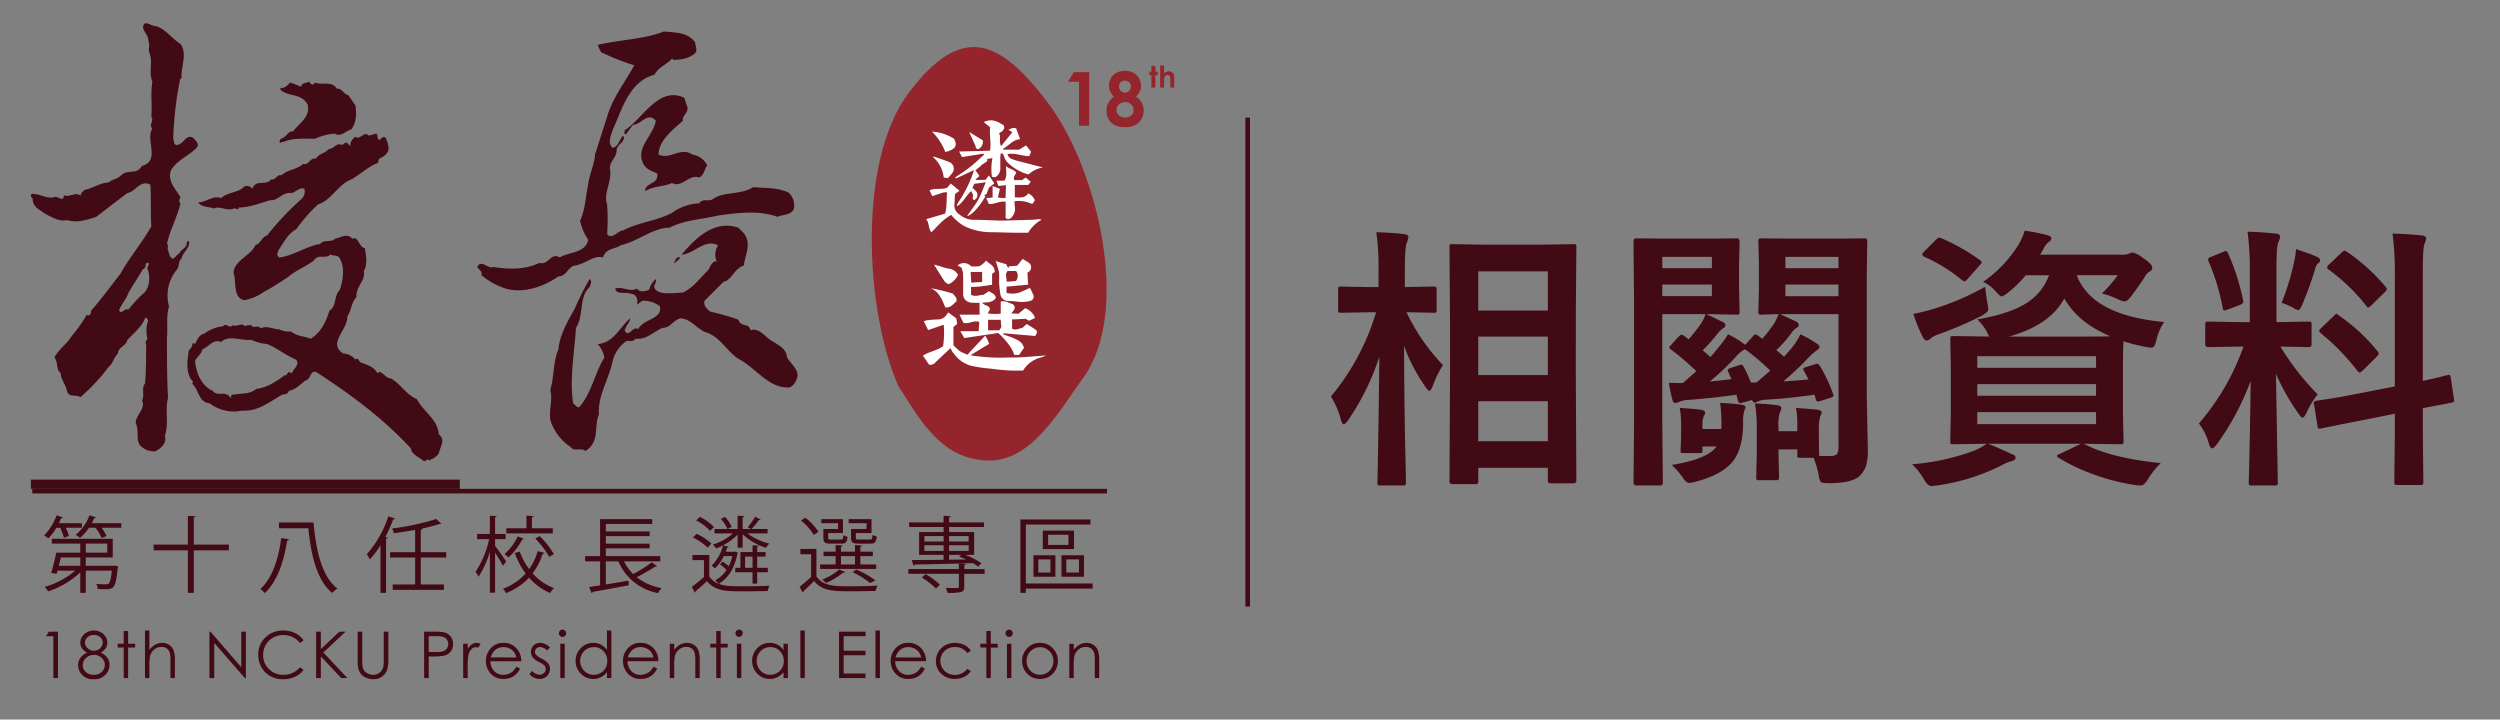 <svg xmlns="http://www.w3.org/2000/svg" xmlns:xlink="http://www.w3.org/1999/xlink" width="542" height="156" viewBox="0 0 542 156"><rect x="0" y="0" width="542" height="156" fill="#808080" stroke="none"/><defs><style>.a{clip-path:url(#b);}.b,.e{fill:#420a15;}.b{fill-rule:evenodd;}.c{fill:#94252d;}.d{fill:#fff;}.f{fill:none;stroke:#420a15;}</style><clipPath id="b"><rect width="542" height="156"/></clipPath></defs><g id="a" class="a"><g transform="translate(6.687 5.019)"><path class="b" d="M112.106,186.924l-.452.226c.226,1.355-1.354,1.581-1.58,2.484-.678.226-.9,1.129-1.581,1.129-.677-.452-.677-1.355-.9-1.807s.226-1.129-.226-1.354c.678-3.163,2.258-5.872,2.937-8.808-.452-.225-.226-.9,0-1.354-1.129-1.807-2.937-3.614-2.033-5.872,1.355-2.258,4.066-3.161,5.646-4.969.452-.677-.225-1.355-.9-2.032-1.58-.9-2.032,1.581-3.613,1.581-.677-.226-.451-.9-.677-1.355a74.723,74.723,0,0,1,1.355-12.195c.226-.226-.226-.678.451-.9-.225-2.483,1.355-5.194-.225-7.452-1.807-1.129-3.163-3.162-5.2-3.84-.9,0-1.58-.677-2.484-.677-1.354,1.129.9,2.485.678,3.84.451.677,0,1.807.226,2.484.9,2.258-.226,4.292.677,6.324-.452,2.935,0,4.967-.226,7.678.678.9-.677,1.807.226,2.484-1.581,2.484,1.806,7-2.258,8.131-1.129,2.032-3.162.677-4.517,2.032-.9.9-2.032.9-2.711,1.58-1.806,0-3.612,1.355-5.194,1.581-.452.452-.9.677-.9,1.355-.9-1.129-2.484.451-3.614-.226,0,1.806-1.581,0-2.032.452-1.807.451-3.387-.9-4.969-.678a.558.558,0,0,0,.226.9c0,2.033,1.581,2.485,2.71,3.388,1.354.678,3.162,1.807,4.742,1.355,2.033.678,4.292,0,6.324-.677l6.775-5.195c1.806-.225,2.71-2.935,4.968-1.806.226,2.711,0,6.1.226,9.033-2.032,3.614-4.743,6.775-6.775,10.389-1.806,2.258-4.065,5.42-6.1,7.678-.452.452,0,1.581-1.129,1.129a30.967,30.967,0,0,1-3.388,4.743c-.9,1.58-2.711,2.71-3.614,4.517.9,1.129.226,2.484,1.355,3.388,0,1.355,1.129,2.485,1.354,3.84.452,1.579,1.807.677,2.936,1.354a41.93,41.93,0,0,0,6.1-6.549c.9-.677,1.129-2.032,2.033-2.936,0-1.355,1.806-1.581,2.032-2.937,1.355-1.355,3.388-3.161,3.839-4.743.226-.225.452.226.678.452a7.269,7.269,0,0,0-.226,3.84c.226.451-.677.9-.226,1.354,0,2.937,0,5.421-.226,8.583-.9.9,0,2.71-.677,3.614.9,1.8-1.355,3.16-1.355,4.967.9,1.808-.226,4.067,1.355,5.2a4.173,4.173,0,0,0,2.936.9c1.129-.677,2.484-1.581,2.033-3.388.9-2.485,0-5.646.677-8.131-.226-4.516-.226-8.806-.226-13.1.226-2.258-.226-4.517.452-6.775a8.8,8.8,0,0,1,1.806-8.13c.452-.678.226-1.807.9-2.258.226-1.355,2.033-2.484,1.581-3.84Zm-9.71,11.292a25.683,25.683,0,0,0-3.388,3.614c-.9-.452-1.355,1.129-2.033.226.452-1.355,1.582-2.484,2.033-3.84.9-1.58,2.259-3.614,3.162-5.193.9,0,.226-2.032,1.355-1.129-.226.226-.226.677-.452.9C103.749,194.377,103.749,196.86,102.4,198.215Z" transform="translate(-77.856 -139.724)"/><path class="b" d="M250.518,193.113c2.032-.9,4.743-.677,6.775-.677a13.348,13.348,0,0,1,4.291-1.129c1.355.9,2.484-.678,3.614-.9,1.129-1.581,1.129-3.163.9-5.195l-1.581-2.258c-1.129-.226-1.354-1.58-2.483-1.355-.9-1.806-3.163-.677-4.743-1.354-.452.9-.9.225-1.355-.226-.452.451-1.581.226-1.581,1.129-.677-.226-1.58-.678-2.483-.9-.452.677-1.355,1.354-2.034,1.129v.451c1.808,1.581,4.517.678,5.872,3.161.678,2.71-1.807,4.066-3.162,5.872-1.129-.226-1.355,1.355-2.711,1.581,0,.226-.451.677,0,.9A.832.832,0,0,1,250.518,193.113Z" transform="translate(-195.717 -167.368)"/><path class="b" d="M240.481,281.252c-.225-3.388-3.388-4.967-4.742-7.677-2.258-.9-3.615-3.388-5.647-4.517-1.355,0-2.032-2.032-2.935-1.129-.678-1.355-2.258-1.807-3.388-2.258-.678,0-.678-1.355-1.355-.678a3.937,3.937,0,0,0-2.71-1.354c-3.388-2.258,1.129-5.195.9-7.9.9-1.355.9-3.163,2.032-4.292-.226-2.258,2.033-3.613,1.581-5.646.9-1.58.452-3.387.226-4.968-1.355-.226-1.355-2.71-2.709-2.032-1.129-1.355-2.485-.226-3.84,0-.677.9-2.258,0-3.161,1.129-2.937.451-5.646,2.484-8.808,2.936-.9-.677-.226-1.129-.226-1.581,1.129-1.58,2.032-3.612,3.838-4.517a35.571,35.571,0,0,1,4.743-5.42c2.937-.9,4.291-4.291,7.227-5.42,2.033-1.129,3.839-2.935,5.872-3.614-.226-1.129,1.129-1.129,1.58-1.806,1.129-.9.452-2.485,0-3.613-.677-.452-.9.226-1.355.452-.677-.226-.225-1.129-.677-1.355a14.7,14.7,0,0,0-1.581.451c-1.129-1.129-2.032,1.129-2.936.226a2.374,2.374,0,0,0-1.129,2.032l-.677-.677c-.452-.226-.678.226-1.129.452-1.129-.678-1.807.9-2.937.9-.677.9-2.032.9-2.71,2.032-1.355-.226-1.581,1.582-2.71,1.129-1.581,1.355-3.162,1.129-4.743,2.484-1.129-.226-1.129,1.129-2.258.9-1.355,1.581-3.162-.226-4.065,2.032a1.418,1.418,0,0,0-1.807-.451c-1.129,1.354-3.612,1.13-4.968,2.483-1.807-.677-3.161.9-4.969.9.678,1.129,2.258.9,3.388,1.354,1.355-.677,2.937.678,4.291,0,.678-.225.9.678,1.129-.225,2.258,0,4.517-.9,6.775-1.581,1.581.226,2.484-1.581,4.292-1.581,1.129.226,1.807-1.354,3.162-.9a2.288,2.288,0,0,1-.678,2.258,62.728,62.728,0,0,0-7.452,7.9c-1.129.226-1.355,1.807-2.484,2.032-.9,2.258-4.743,3.388-4.743,6.1.678,2.032-.225,5.194,2.258,5.872a10.287,10.287,0,0,0,4.292-1.807c1.806-.9,3.387-2.032,5.194-3.161,1.806-1.58,3.84-2.258,5.646-3.614.9-1.58,2.71-.225,3.613-1.354.677.451,1.58,0,2.032.9,1.129,2.032.677,4.743,0,6.775-1.355,1.355-.677,3.614-2.258,4.516-.677,2.258-1.806,4.743-4.065,6.1-1.807-.677-2.71-.451-4.292-1.58a4.465,4.465,0,0,1-2.484-.452c-1.355,0-2.71-.9-4.066-.226-.677-.9-1.58.226-2.032-.677-.452,0-1.129,0-1.355.226-.9-.9-1.58.226-2.709-.226-.678.9-1.355-.677-2.033.226a8.117,8.117,0,0,0-4.064,1.58c-1.129.226-1.581,1.355-2.032,2.258l-.452-.225c-.226.451-.226,1.129-.9,1.58-.226,2.033-.677,3.84.226,5.872,0,.452,1.129.9.451,1.355,1.581,1.356,1.355,4.064,3.84,4.289a8.643,8.643,0,0,0,7,1.584c3.387.225,5.872-1.809,8.581-3.388.452-.227,1.355,0,1.581-.9,1.355-.225,2.484-1.354,3.614-2.259,1.354-.225.9-2.709,2.709-1.58,7.227,4.744,14,9.71,20.1,16.261.227,1.354,1.581,1.806,2.711,2.708.452.454.9-.675,1.354,0l.227-.225a3.508,3.508,0,0,0,1.806-1.354c.225-1.354,1.581-2.938,0-4.067Zm-31.843-13.323c-.226,0-.451-.226-.677-.226-.452.226-.452.9-.9.677-1.808,1.355-3.84,2.709-6.1,2.937-1.581,1.356-3.84.9-5.42,1.356l-.226.675c-.9-1.8-2.936-.225-3.84-1.579-2.483-1.129-3.612-3.84-3.838-6.55.451-.9,1.355-1.355,1.58-2.484,1.355-.451,2.258-2.258,4.066-1.581,1.806-1.581,4.065-.226,6.549-.452a9.456,9.456,0,0,0,3.388.9c2.258.9,4.065,2.485,6.323,3.388C210.445,266.122,208.864,267.026,208.638,267.929Z" transform="translate(-152.03 -192.048)"/></g><g transform="translate(103.459 6.818)"><path class="b" d="M362.529,184.758c2.348-.3,4.109-2.349,6.162-1.762.588-2.054,2.64-1.761,3.815-2.64,3.814-.881,7.041-3.815,10.561-3.815,3.521-1.759,7.043-1.759,10.561-2.641,4.4-.586,8.8-1.173,12.911.294,1.175-.587,2.934-.294,3.521-1.761a3.775,3.775,0,0,0-1.172-3.52c-2.642-1.175-4.992-.881-7.63-1.175-2.639,1.761-6.455.881-8.8,2.642-1.172.586-2.054-.294-2.934.88a10.906,10.906,0,0,0-5.868,2.054c-3.228,1.759-7.335,2.053-10.563,3.813-1.173,0-2.347,2.055-3.52.88a47.515,47.515,0,0,0,0-6.454c-.881-2.641,1.173-4.988.586-7.923,0-1.467,1.467-2.346,1.467-3.814s2.054-1.76,1.467-3.228c-.879.588-.879,2.347-2.347,2.64-1.173-1.173-.294-2.64,0-3.814,2.053-4.4,3.52-10.563,9.1-12.03.88-1.761,2.934-2.347,3.814-3.521l.294.294c1.467,0,3.52-.294,4.695-1.467.584-.586,0-1.761,0-2.347-1.759-2.348-4.695-2.054-6.749-2.348-4.4,1.761-9.681,1.761-14.377,2.934.294.587.588,1.761,1.174,1.761a46.051,46.051,0,0,0,6.749,2.64c-2.054,3.815-4.695,7.043-5.868,11.15-.881,2.64-1.761,5.575-2.642,8.215,0,1.761-1.173,4.107-1.467,6.456-.586,2.64-.586,5.281-1.759,7.921a12.412,12.412,0,0,0,1.759,4.109c-.586,2.934-4.4,2.64-6.16,3.814-2.054-1.173-2.348,1.762-4.4,1.172-2.934,1.467-6.749,1.467-9.977.882-1.173.584-2.64-1.759-3.52,0,.294.584,1.174.88.88,1.759a15.331,15.331,0,0,0,5.282,2.934c4.107,1.175,8.508-.585,11.442-2.642C360.77,187.1,361.062,185.051,362.529,184.758Z" transform="translate(-341.405 -133.998)"/><path class="b" d="M459.738,194.9c0-2.934,2.934-5.281,5.281-7.335-.292-1.174,1.467-1.761.882-3.228l-.589-1.759c-5.574-2.642-9.1,4.693-12.909,7.041,0,.294-.294.88.294.88l1.467-2.053c1.761,0,3.228-2.934,4.987-.881-.586,3.227-4.107,5.574-2.934,8.8.588,1.76,2.054,2.054,3.228,2.64.294,2.348-2.053,1.761-2.64,3.522v.293c2.054-1.173,3.814-.881,5.868-1.76,2.054,1.173,3.814-2.055,5.868-1.173,1.172-.587,1.172-2.055,1.762-2.64a4.352,4.352,0,0,0-3.229-2.348C464.432,193.142,462.378,196.076,459.738,194.9Z" transform="translate(-420.423 -168.203)"/><path class="b" d="M447.677,309.022c-.3-2.639-2.934-2.934-4.7-4.693-.877-.88-2.344-1.759-3.226-1.175-.292-1.759-2.051-.584-2.642-2.344a48.111,48.111,0,0,0-6.16-1.762c-.584-.587-1.467-1.172-1.175-2.347l4.109-4.109c1.759-.292,2.349-2.934,4.4-3.518.292-2.349,1.759-4.7,0-7.043l-1.175-1.175c-5.278-1.759-9.386,2.348-12.32,5.868,2.934-.292,4.985-3.52,7.919-2.053a3.787,3.787,0,0,0-.292,3.52c-.88-.292-1.467,1.175-1.759,1.759-2.054,2.057-3.226,3.816-5.576,4.991-1.467,0-4.693.585-5.868-.59-.88-.877.294-1.467,0-2.344a4.637,4.637,0,0,0-1.467,2.344c-.88.3-2.053.59-2.64-.292-1.467.882-3.228-.585-4.695,0,.294,1.467,2.348.587,3.521,1.175,1.173,0,1.467,1.467,1.173,2.347l1.173-.88a5.886,5.886,0,0,1,3.815,1.175c.586,2.934-3.521,2.639-4.694,4.986-1.173-.88-2.054,2.054-2.934.292.294-1.172,1.173-1.759,1.173-2.639-2.347,2.054-3.52,5.281-7.042,5.573a5.608,5.608,0,0,1,1.467,2.934c-2.055,3.229-2.64,7.335-5.281,10.564-.587.587-.881-.3-1.467-.587-.881-4.985.292-11.444.586-16.429,1.761-2.642.588-6.75,2.934-8.8.294-.587.587-1.467,0-1.759a66.5,66.5,0,0,0-3.228,6.453c-1.467,2.642-3.226,5.576-3.52,8.8-1.173,2.642-.881,5.868-1.76,8.8.587,2.054-.294,4.109,0,6.455a10.856,10.856,0,0,0,4.4,5.868c.879,1.172,2.054,0,3.227.88,3.228-2.051,1.761-5.281,2.934-7.919-.294-4.109,2.053-7.335,2.934-11.444a7.4,7.4,0,0,1,2.934-4.4c.586-.292,1.467.292,2.053-.587,2.348.3,3.815-1.467,5.868-2.347,1.761,0,2.054-1.467,3.815-2.054,2.053,0,3.52,2.054,5.279,2.934,3.524.88,4.991,4.7,7.925,6.163,3.518,2.052,6.16,6.16,10.561,5.868a2.865,2.865,0,0,0,1.467-1.762C450.611,311.956,448.556,310.489,447.677,309.022Z" transform="translate(-380.489 -238.314)"/><path class="b" d="M489.6,305.4c.292-.292,1.173-.877,1.173-1.172-1.173-.294-.881.88-1.467,1.172Z" transform="translate(-446.763 -255.227)"/></g><g transform="translate(-83.633)"><path class="c" d="M1869.872,20.843c11.646-15.306,19.879-11.238,30.261,2.6s18.086,44.871,7.38,59.47c-5.118,6.978-11.221,18.271-20.836,17.8s-13.891-7.814-19.1-16.061C1860.631,69.461,1858.226,36.15,1869.872,20.843Z" transform="translate(-1589.119 -0.872)"/><path class="d" d="M13.748,12.432a1.563,1.563,0,0,0,.14.224l-1.008.9c-.336.308-.644.616-1.008.924-.308.28-.644.56-.98.812-.364.28-.728.56-1.092.812-.364.28-.756.532-1.148.784l-1.008.672a1.135,1.135,0,0,1,.14.252c1.288-.588,2.548-1.176,3.864-1.82a2.824,2.824,0,0,1-.112.56,28.3,28.3,0,0,1-3.276,6.5,2.07,2.07,0,0,0-.28.616l.168.084c1.26-.784,1.82-2.24,2.968-3.22l.392.84c.028.364-.336.84.224,1.12a1.127,1.127,0,0,0,.7-1.036c.084-.812-.588-1.12-1.064-1.624l.392-.868,2.52-.336c-.588,1.316-1.036,2.66-1.708,3.864S11,24.78,10.22,25.928c.84,0,2.688-1.988,3.976-4.284l-.308-.224.532-.224c.2-.532.364-1.008.532-1.4.42-.336.756-.616,1.176-.924-.42-.588-.784-1.12-1.176-1.736l-.756.98H12.124c-.028-.028-.028-.084-.056-.14l.812-.7c-.28-.42-.56-.84-.868-1.26.448-.336.812-.644,1.2-.924l-.084-.056c.5-.336,1.008-.672,1.428-.98a4.86,4.86,0,0,0,.028-.5l1.12-.168a12.341,12.341,0,0,0-.112,4.06l.756.084a2.229,2.229,0,0,0,1.064-1.764V13.188l.084-.84c.588,0,.588.336.7.644a3.751,3.751,0,0,0,.672,1.232A10.4,10.4,0,0,0,23.52,16.94a6.373,6.373,0,0,1,3.136-1.54c-1.6-.392-3.136-.784-4.676-1.2a15.261,15.261,0,0,1-1.932-.56,1.569,1.569,0,0,1-1.092-1.12c1.624-.308,3.108.42,4.732.448l.392-.952L22.988,10.64l-1.512.924H18.088L18,11.34c1.26-.56,2.016-1.932,3.7-2.044l-.84-2.324c-.588-.28-1.036,0-1.68.28l.84.532-2.436,3c-.532-.98.028-1.96-.448-2.772.98-.588,1.232-.952,1.064-1.68-1.316-.868-2.66-1.6-4.368-.756.476.42.9.756,1.372,1.148-.2,1.652.28,3.332-.028,5.068l-6.692.168.616,1.2ZM6.8,25.7a3.262,3.262,0,0,0,.448.56A10.664,10.664,0,0,0,9.6,28.14a13.631,13.631,0,0,0,5.488,1.316c1.736,0,3.472.084,5.236.112h3.136a7.493,7.493,0,0,1,2.884-2.8,1.173,1.173,0,0,0-.56-.14c-.532.056-1.064.112-1.6.14l-4.984.14c-.672,0-1.316.056-1.988.028-1.848-.056-3.7-.168-5.544-.168a4.6,4.6,0,0,1-3.024-1.092,2.359,2.359,0,0,1-1.2-2.156c.084-.756.084-1.54.14-2.324l.98-.728L6.664,18.9l-.784.924C4.7,20.3,3.3,19.8,2.072,20.384l.588,1.26c.812-.28,1.652-.56,2.464-.812a3.4,3.4,0,0,1,.756,0c-.2,1.624.028,3.164-.448,4.592-1.372.42-2.66.784-4.088,1.2.7.868.42,1.988,1.12,2.856C3.864,28.112,5.012,26.628,6.8,25.7Zm16.66-6.5.56-.672-1.092-.924c-.28.168-.532.364-.84.56H20.468c-.392-.644.2-1.064.392-1.652-.532-.7-1.484-.728-2.212-1.4,0,1.2.28,2.212-.336,3.164H16.576L17,19.432l1.652-.168-.112,2.8c-.616-.028-1.092-.056-1.652-.112l.42-1.9-1.568-.616v2.52c-.5.028-.868.056-1.372.112l.56,1.26c1.288.112,2.38-.7,3.64-.476V26.4a.931.931,0,0,0,1.344-.224,2.711,2.711,0,0,0,.616-2.464,3.827,3.827,0,0,1,0-.98,6.872,6.872,0,0,1,3.808.616c.224-.28.392-.56.56-.784a2.512,2.512,0,0,0-1.456-1.512c-.672,1.064-1.764.868-2.884.84V19.208ZM2.6,7.644a12.457,12.457,0,0,1,2.884,4.424C7.7,11.508,8.2,10.724,7.364,9.184A10.194,10.194,0,0,0,2.6,7.644ZM6.02,17.752a10.6,10.6,0,0,0,1.064-1.26,1.544,1.544,0,0,0-.532-2.156C5.4,13.86,4.2,13.468,3,13.048a.742.742,0,0,0-.168.14,6.661,6.661,0,0,1,2.3,4.4C5.46,17.64,5.684,17.668,6.02,17.752Zm6.132-6.72a.586.586,0,0,1-.168.112l.588.336a1.787,1.787,0,0,0,1.036-1.96c-.952-.56-1.9-1.148-2.94-1.792ZM9.6,52.4l7.364-1.092c1.848,1.708,3.164,3.5,3.444,4.732.308,0,.616.028,1.064.028.364-.532.756-1.064,1.064-1.54-.336-1.316-1.316-1.68-2.24-2.1-.728-.308-1.512-.56-2.268-.84l.084-.224,6.86.588c.5-.756.532-1.036.028-1.4-.588-.42-1.2-.784-1.876-1.2l-.952.868c-.672.056-1.4.616-2.212.14V48.368c1.008-.028,1.988-.084,2.968-.14a7.7,7.7,0,0,0,.7.42c.42-.168.84-.392,1.316-.616a3.547,3.547,0,0,0-2.156-2.1l-1.428,1.2L19.8,47.052c.476-.644,1.2-1.2.336-1.988-.84-.224-1.624-.868-2.632-.56v2.6a9.614,9.614,0,0,1-2.828-.056l.476-.84c-.112-1.036-1.2-.728-1.652-1.456,1.064-.14,2.184.028,2.94-1.036-.084-.868-.9-1.064-1.512-1.484l-1.176.812c-.868-.028-1.764.5-2.688-.028V41.34c.812-.056,1.568-.056,2.324-.168.756-.084,1.512-.224,2.24-.336V38.484l.56-.392c.056-1.484-1.232-1.708-1.848-2.492a5.365,5.365,0,0,1-1.4,1.2,5.944,5.944,0,0,1-1.876.028,2.1,2.1,0,0,0-2.912-.168l.84.476a6.721,6.721,0,0,1,.336,1.232c.056,1.456.028,2.884.028,4.34a1.848,1.848,0,0,0,1.82,2.016,12.1,12.1,0,0,0,1.736.028v2.576H8.568l.812,1.736c1.092.448,2.212-.588,3.472-.168l-.14,2.016H8.736ZM6.636,54.584a4.638,4.638,0,0,0,.308.672c.14.252.364.448.532.7a6.957,6.957,0,0,0,3.22,2.352,27.032,27.032,0,0,0,4.676.728c1.316.2,2.66.308,4,.392,1.008.056,2.016.028,2.968.028a6.3,6.3,0,0,1,3.92-2.856,9.42,9.42,0,0,0,1.092-.42c-2.828.168-5.544.5-8.26.448a39.849,39.849,0,0,1-8.148-.5c1.4-.868,2.744-1.68,4.06-2.464l-.364-.9c-.14-.28-.308-.532-.5-.9l-.56.616-2.52,2.688-.756.84a13.786,13.786,0,0,1-1.624-.728,14.65,14.65,0,0,1-1.428-1.316V49.992l.812-.644-.2-1.2c-.532-.42-1.12-.868-1.708-1.288l-.28.308a2.268,2.268,0,0,1-2.044,1.2,23.9,23.9,0,0,0-2.408.2,1.694,1.694,0,0,0-.588.224l.924,1.876,3.388-1.148a21.136,21.136,0,0,1-.14,4.648c-1.4,1.008-3.08,1.176-4.368,2.044l1.316,1.96a1.436,1.436,0,0,0,1.428-.532l.868-.84Zm9.772-18.872a24.973,24.973,0,0,1,.728,2.436,14.826,14.826,0,0,1,0,1.932,22.669,22.669,0,0,0,.28,2.772,1.717,1.717,0,0,0,1.652,1.512,15.816,15.816,0,0,1,1.988.14,7.1,7.1,0,0,0,2.772-.14.959.959,0,0,0,.784-1.2,18.179,18.179,0,0,0-.784-1.652,25.357,25.357,0,0,1-2.408,1.064,5.034,5.034,0,0,1-2.66.028V41.256l4.676-.42-.14-2.6c.084-.084.308-.2.476-.364a1.217,1.217,0,0,0-.028-1.68c-.42-.336-.924-.588-1.484-.952l-1.2,1.484-1.736.112-.2.392c-.2-.336-.308-.588-.448-.84Zm-13.384.756c.84,1.344,1.6,2.576,2.38,3.752a2.788,2.788,0,0,0,.812.5A3.879,3.879,0,0,0,8.232,38.68a2.428,2.428,0,0,0-1.848-1.288A14.445,14.445,0,0,1,4.228,36.8C3.836,36.692,3.472,36.608,3.024,36.468Zm2.464,9.3c1.232.112,1.736-.812,2.408-1.316.2-.84-.448-1.2-.756-1.68A40.7,40.7,0,0,0,2.3,41.592C4.2,42.376,4.788,44.112,5.488,45.764Zm9.268,4.956V48.452H17.5l.14,1.54-.42.728ZM13.468,38.064v2.184c-.812.028-1.512.084-2.352.14-.056-.812-.112-1.6-.14-2.324Zm7.336,1.96c-.7.084-1.316.112-1.988.168-.084-.56-.14-1.064-.2-1.652l.336-.672h1.9A1.767,1.767,0,0,1,20.8,40.024Z" transform="translate(283.09 20.887)"/><g transform="translate(315.168 14.214)"><path class="c" d="M5.553-36.524H8.865V-24.9h-2.2v-9.548H4.272ZM19.032-31.2a3.52,3.52,0,0,1,1.221,1.3,3.554,3.554,0,0,1,.431,1.72,3.6,3.6,0,0,1-.5,1.859,3.258,3.258,0,0,1-1.348,1.285,4.74,4.74,0,0,1-2.158.431,5.045,5.045,0,0,1-2.237-.415,3.173,3.173,0,0,1-1.328-1.258,3.667,3.667,0,0,1-.5-1.9,3.525,3.525,0,0,1,.4-1.673,4.048,4.048,0,0,1,1.2-1.349,3.813,3.813,0,0,1-.786-1.125,3.069,3.069,0,0,1-.265-1.26,3.2,3.2,0,0,1,.439-1.654A3.021,3.021,0,0,1,14.828-36.4a3.873,3.873,0,0,1,1.826-.415,3.716,3.716,0,0,1,1.794.419,3.081,3.081,0,0,1,1.221,1.189,3.243,3.243,0,0,1,.447,1.655,2.855,2.855,0,0,1-.233,1.157A4.515,4.515,0,0,1,19.032-31.2Zm-2.45-3.481a1.2,1.2,0,0,0-.9.359,1.256,1.256,0,0,0-.352.918,1.285,1.285,0,0,0,.371.938,1.234,1.234,0,0,0,.917.378,1.228,1.228,0,0,0,.921-.37,1.322,1.322,0,0,0,.36-.961,1.208,1.208,0,0,0-.364-.91A1.32,1.32,0,0,0,16.582-34.682Zm.087,4.663a1.946,1.946,0,0,0-1.344.486,1.5,1.5,0,0,0-.545,1.158,1.575,1.575,0,0,0,.514,1.19,1.886,1.886,0,0,0,1.352.486,1.932,1.932,0,0,0,1.348-.454,1.511,1.511,0,0,0,.5-1.174,1.581,1.581,0,0,0-.522-1.205A1.839,1.839,0,0,0,16.669-30.019Z" transform="translate(-4.272 37.951)"/><path class="c" d="M.745-14.666h.863V-13.4h.512v.743H1.608v2.7H.745v-2.7H.3V-13.4H.745Zm1.9-.06h.857v1.676a1.966,1.966,0,0,1,.509-.327,1.312,1.312,0,0,1,.518-.109,1.168,1.168,0,0,1,.863.354,1.237,1.237,0,0,1,.3.9v2.273h-.85v-1.508a3.722,3.722,0,0,0-.057-.809.564.564,0,0,0-.194-.316.546.546,0,0,0-.34-.1.641.641,0,0,0-.451.174.922.922,0,0,0-.261.474,3.926,3.926,0,0,0-.038.708v1.382H2.65Z" transform="translate(17.34 14.727)"/></g></g><rect class="e" width="93" height="2" transform="translate(6.687 103.981)"/><rect class="e" width="233" height="1" transform="translate(7 105.981)"/><path class="e" d="M9.594-4.338v-1.8h5.85v-4.05H2.232v1.044H8.406v1.962H3.2A44.488,44.488,0,0,1,2.088-2.79l1.188.18.2-.666H7.308A17.711,17.711,0,0,1,.666.234a5.737,5.737,0,0,1,.774.972A18.6,18.6,0,0,0,8.406-2.916V1.53H9.594V-3.276h5.652c-.2,1.782-.4,2.538-.684,2.79-.144.144-.324.162-.648.162a17.765,17.765,0,0,1-2.07-.108A2.593,2.593,0,0,1,12.186.7c.522.036,1.008.036,1.422.036,2.088,0,2.448-.072,2.916-4.608a2.731,2.731,0,0,0,.054-.378l-.7-.108-.27.018Zm4.662-4.806v1.962H9.594V-9.144ZM8.406-4.338H3.744c.144-.576.306-1.206.432-1.8h4.23ZM5.94-10.818a10.265,10.265,0,0,0-.684-1.764H8.748v-.99H3.762c.18-.36.36-.738.5-1.1.18.018.342-.036.378-.162l-1.368-.45A12.158,12.158,0,0,1,.558-10.908a5.675,5.675,0,0,1,.936.63,12.606,12.606,0,0,0,1.728-2.3H4.05A11.8,11.8,0,0,1,4.86-10.4ZM10.4-15.282a9.862,9.862,0,0,1-2.988,4.23,6.013,6.013,0,0,1,.918.666,9.748,9.748,0,0,0,1.962-2.2h1.4a9.568,9.568,0,0,1,1.35,2.232l1.062-.432a9.3,9.3,0,0,0-1.1-1.8h4.3v-.99H10.908c.2-.36.378-.738.54-1.116.18,0,.324-.036.36-.162ZM33.012-8.928v-5.886c.252-.036.36-.126.378-.27l-1.656-.09v6.246H24.3v1.242h7.434V1.53h1.278V-7.686h7.6V-8.928ZM51.48-12.474h6.372C58.446-6.408,59.76-1.17,63,1.548A7.206,7.206,0,0,1,64.152.594c-3.33-2.556-4.608-7.992-5.184-14.328H51.48Zm.486,2.124C51.462-6.462,50.292-1.908,47.448.7a6.514,6.514,0,0,1,.972.882c2.97-2.808,4.23-7.524,4.842-11.412.234-.018.36-.09.4-.252ZM73.494,1.53H74.7V-10.224c.216-.036.324-.108.342-.234l-.5-.144a32.655,32.655,0,0,0,1.71-3.8c.216,0,.342-.054.414-.18l-1.476-.486a22.9,22.9,0,0,1-4.662,8.208,10.2,10.2,0,0,1,.648,1.134A19.368,19.368,0,0,0,73.494-8.8ZM87.732-7.29H82.224v-4.824c.252-.036.342-.126.36-.252l-.234-.018a33.227,33.227,0,0,0,3.942-1.026.675.675,0,0,0,.18.018.29.29,0,0,0,.2-.054L85.59-14.49a51.937,51.937,0,0,1-9.576,2.052,4.545,4.545,0,0,1,.378,1.044c1.494-.2,3.1-.45,4.608-.72V-7.29H75.564v1.17H81V-.288H76.14V.882H87.228V-.288h-5V-6.12h5.508Zm10.6-2.826h2.286V-11.25H98.334v-3.618c.234-.036.342-.126.36-.234L97.2-15.21v3.96H94.446v1.134h2.61A21.1,21.1,0,0,1,94.1-3.024a4.935,4.935,0,0,1,.648,1.062A19.821,19.821,0,0,0,97.2-7.416v8.91h1.134V-7.2c.612.972,1.4,2.25,1.71,2.88l.7-.954C100.4-5.8,98.892-7.956,98.334-8.64Zm7.992-2.358V-14.85c.252-.036.342-.126.36-.252l-1.548-.108v2.736h-4.374v1.116h10.08v-1.116Zm4.752,5.6A18.765,18.765,0,0,0,108-10.782l-.954.54a18.465,18.465,0,0,1,3.024,3.978Zm-7.83-3.852a11.644,11.644,0,0,1-2.862,3.852,6.906,6.906,0,0,1,.846.738,14.392,14.392,0,0,0,3.006-3.906.365.365,0,0,0,.342-.144Zm-.63,3.618a16.874,16.874,0,0,0,2.34,4.446,12.379,12.379,0,0,1-4.9,3.294,5.571,5.571,0,0,1,.648.954A13.514,13.514,0,0,0,105.7-1.764a12.653,12.653,0,0,0,4.572,3.33A4.882,4.882,0,0,1,111.114.5a11.541,11.541,0,0,1-4.644-3.2,13.4,13.4,0,0,0,2.178-4.248.39.39,0,0,0,.4-.216l-1.494-.342a11.879,11.879,0,0,1-1.836,3.888,14.542,14.542,0,0,1-2.034-3.8Zm31.536,1.8V-6.426H122.346V-8.118h9.5V-9.126h-9.5v-1.638h9.5v-1.008h-9.5V-13.41h10.062v-1.044H121.1v8.028h-3.24V-5.31h3.24V-.09c-.9.144-1.692.252-2.376.36l.54,1.314a.332.332,0,0,0,.234-.27c1.89-.324,4.95-.882,7.812-1.422l-.054-1.008c-1.656.288-3.366.576-4.914.828V-5.31h2.718a11.629,11.629,0,0,0,8.6,6.894A5.257,5.257,0,0,1,134.424.5a12.286,12.286,0,0,1-5.382-2.358c1.35-.7,2.97-1.62,4.014-2.322a.457.457,0,0,0,.4-.09L132.3-5.094a29.956,29.956,0,0,1-4.032,2.556,10.119,10.119,0,0,1-1.98-2.772ZM155.16-2.934h2.3v-.972h-2.3v-2.43h1.818v-.972H155.16V-8.46c.216-.036.306-.108.324-.234l-1.332-.09v1.476h-2.628v3.4h-1.116v.972h3.744V-.468h1.008ZM150.192-7.38h-1.854c.108-.288.216-.594.306-.882.2,0,.324-.072.36-.18l-1.242-.324a9.561,9.561,0,0,1-2.484,4.41,4.685,4.685,0,0,1,.72.594,9,9,0,0,0,1.926-2.682h1.836a9.11,9.11,0,0,1-.774,2.178,13.213,13.213,0,0,0-1.314-.99l-.594.594a10.428,10.428,0,0,1,1.44,1.206,6.679,6.679,0,0,1-2.448,2.268,3.366,3.366,0,0,1,.684.738,4.294,4.294,0,0,1-1.98-1.566V-6.678H141.12v1.116h2.5v3.654A32.194,32.194,0,0,1,140.976.234l.684,1.242a.236.236,0,0,0,.144-.288c.738-.612,1.62-1.4,2.466-2.2,1.818,2.214,4.248,2.214,8.19,2.214,1.8,0,3.744-.036,4.968-.072a5.42,5.42,0,0,1,.4-1.152c-1.4.09-3.69.126-5.652.126-2.79,0-4.032-.018-5.346-.54,1.98-1.152,3.42-3.276,4.05-6.552a.412.412,0,0,0,.126-.18l-.612-.252Zm2.34,1.044h1.62v2.43h-1.62Zm-.522-1.926v-2.9a13.436,13.436,0,0,0,5.04,2.934,4.034,4.034,0,0,1,.738-.918,12.906,12.906,0,0,1-4.734-2.214h4.356v-.954h-3.474a19.039,19.039,0,0,0,1.6-1.944c.126.018.324,0,.36-.126l-1.188-.594a14.961,14.961,0,0,1-1.6,2.286l.684.378H152.01V-14.85c.234-.036.324-.126.342-.252l-1.44-.09v2.88h-2.16l.882-.468a7.58,7.58,0,0,0-1.476-2.16l-.882.432a8.19,8.19,0,0,1,1.44,2.2h-2.808v.954h4a11.938,11.938,0,0,1-4.374,2.412,4.493,4.493,0,0,1,.72.846,12.83,12.83,0,0,0,4.662-3.006v2.844Zm-10.08-5.922a11.416,11.416,0,0,1,3.006,2.268l.864-.828a12.193,12.193,0,0,0-3.06-2.214Zm-.7,3.708a12.494,12.494,0,0,1,3.186,2.2l.828-.882a11.617,11.617,0,0,0-3.222-2.106Zm36.288,5.85v-1.8h2.718V-7.4h-2.718v-1.08c.234-.036.342-.126.36-.252l-1.512-.108V-7.4h-3.042V-8.5c.234-.018.342-.108.36-.234l-1.512-.108V-7.4h-2.628v.972h2.628v1.8H168.8v.972h12.168v-.972Zm-1.152-1.8v1.8h-3.042v-1.8Zm-11.7-7.722a12.175,12.175,0,0,1,2.772,3.132l1.008-.7A12.667,12.667,0,0,0,165.6-14.76Zm4.842,1.836v1.89c0,1.044.342,1.278,1.62,1.278h2.286c.918,0,1.224-.288,1.332-1.476a2.941,2.941,0,0,1-.918-.342c-.036.828-.126.936-.558.936h-2.052c-.576,0-.666-.072-.666-.414v-.99h3.2v-3.024h-4.7v.882h3.636v1.26Zm5.994,0v1.872c0,1.062.36,1.3,1.71,1.3h2.484c.954,0,1.26-.306,1.386-1.548a3.857,3.857,0,0,1-.936-.342c-.036.9-.126,1.008-.594,1.008H177.3c-.648,0-.756-.072-.756-.414v-.99h3.4v-3.024H175v.882h3.87v1.26Zm-10.98,4.32V-6.84h2.322v4.914c-.81.774-1.746,1.566-2.5,2.16l.684,1.224a.255.255,0,0,0,.162-.27c.666-.63,1.512-1.422,2.3-2.232,1.782,2.232,4.284,2.232,8.3,2.232,1.818,0,3.816-.036,5.058-.072a3.962,3.962,0,0,1,.4-1.152c-1.494.09-4.014.144-6.084.144-3.1,0-5.76,0-7.164-2.16v-5.94Zm8.406,4.464a12.251,12.251,0,0,1-3.672,2.178,6.54,6.54,0,0,1,.828.738,17,17,0,0,0,3.762-2.268.317.317,0,0,0,.378-.126Zm2.88.558a18.97,18.97,0,0,1,3.816,2.358l1.188-.558a22.9,22.9,0,0,0-4.14-2.358Zm14.454-8.676V-6.7h5.31v1.062c-2.682.036-5.13.054-6.912.054l.378,1.206a.3.3,0,0,0,.27-.234c3.06-.036,8.028-.162,12.654-.306a11.328,11.328,0,0,1,1.1.756l.72-.72A16.435,16.435,0,0,0,200.286-6.7h1.908v-4.95h-5.436v-1.1h7.578v-.99h-7.578v-1.08c.252-.036.342-.126.36-.252l-1.548-.108v1.44H188.1v.99h7.47v1.1Zm6.5,4.086V-8.784h4.248V-7.56Zm4.248-2.034h-4.248v-1.188h4.248Zm-5.436-1.188v1.188h-4.158v-1.188Zm-4.158,2h4.158V-7.56h-4.158ZM199.368-6.7l-.432.4a14.561,14.561,0,0,1,1.512.594l-3.69.054V-6.7Zm.684,3.078v-.864c.234-.054.324-.126.36-.252l-1.53-.072v1.188H187.938v1.026h10.944V.162c0,.216-.09.306-.378.324-.306,0-1.314,0-2.466-.036a4.3,4.3,0,0,1,.378,1.08,11.7,11.7,0,0,0,2.952-.18c.54-.18.684-.5.684-1.17V-2.592h4.41V-3.618ZM194.778-.234a15.183,15.183,0,0,0-3.1-2.286l-.828.72a16.453,16.453,0,0,1,3.06,2.394Zm22.3-11.736v4.014h6.768V-11.97Zm1.152,3.114V-11.07h4.41v2.214Zm1.584,6.894V-6.624h-4.752v4.662Zm-1.08-3.762V-2.88h-2.628V-5.724Zm2.394-.9v4.662h4.878V-6.624Zm1.044,3.744V-5.724h2.754V-2.88ZM213.408-.5v-12.78h14v-1.1H212.22V1.53h1.188V.612H227.88V-.5Z" transform="translate(9 127)"/><path class="e" d="M2.591-10.056H4.566V0h-1V-9.071H1.989ZM13.839-5.517A3.7,3.7,0,0,1,15.3-4.361a2.567,2.567,0,0,1,.441,1.477A3.065,3.065,0,0,1,14.98-.834,3.307,3.307,0,0,1,12.321.253,3.235,3.235,0,0,1,9.792-.7,3.069,3.069,0,0,1,8.93-2.8a2.659,2.659,0,0,1,.451-1.514,3.8,3.8,0,0,1,1.5-1.2,2.838,2.838,0,0,1-1.107-.95,2.191,2.191,0,0,1-.369-1.217A2.381,2.381,0,0,1,9.8-8.965a2.741,2.741,0,0,1,1.087-.984,3.218,3.218,0,0,1,1.5-.359,3.012,3.012,0,0,1,1.456.362,2.714,2.714,0,0,1,1.049.984,2.47,2.47,0,0,1,.379,1.306,2.128,2.128,0,0,1-.359,1.217A2.967,2.967,0,0,1,13.839-5.517Zm-1.5-3.814a1.978,1.978,0,0,0-1.373.489,1.515,1.515,0,0,0-.544,1.166,1.627,1.627,0,0,0,.586,1.213,1.945,1.945,0,0,0,1.366.543,1.924,1.924,0,0,0,.945-.246,1.794,1.794,0,0,0,.7-.673,1.685,1.685,0,0,0,.25-.858,1.589,1.589,0,0,0-.493-1.121A1.894,1.894,0,0,0,12.338-9.331Zm.048,4.32a2.419,2.419,0,0,0-1.741.673,2.108,2.108,0,0,0-.7,1.569,1.975,1.975,0,0,0,.3,1.046,2,2,0,0,0,.84.759A2.785,2.785,0,0,0,12.331-.7a2.36,2.36,0,0,0,1.747-.649,2.081,2.081,0,0,0,.649-1.518,2.01,2.01,0,0,0-.686-1.494A2.315,2.315,0,0,0,12.386-5.011ZM18.818-10.2h.957v2.762h1.518v.827H19.775V0h-.957V-6.61H17.512v-.827h1.306Zm4.61-.109h.957v4.2A4.068,4.068,0,0,1,25.663-7.25a3.111,3.111,0,0,1,1.511-.379,2.637,2.637,0,0,1,1.48.424,2.528,2.528,0,0,1,.954,1.138,6.033,6.033,0,0,1,.308,2.239V0h-.957V-3.548a9.072,9.072,0,0,0-.1-1.716,1.945,1.945,0,0,0-.646-1.111,1.912,1.912,0,0,0-1.227-.373,2.36,2.36,0,0,0-1.555.574,2.69,2.69,0,0,0-.906,1.422,9.828,9.828,0,0,0-.137,2.023V0h-.957ZM37.406,0V-10.056h.219l6.692,7.708v-7.708h.991V0h-.226L38.445-7.614V0ZM57.821-8.189l-.793.608a4.335,4.335,0,0,0-1.576-1.3,4.61,4.61,0,0,0-2.02-.441A4.464,4.464,0,0,0,51.2-8.74a4.146,4.146,0,0,0-1.589,1.552A4.292,4.292,0,0,0,49.051-5a4.113,4.113,0,0,0,1.261,3.069A4.371,4.371,0,0,0,53.494-.7a4.475,4.475,0,0,0,3.534-1.654l.793.6A5.068,5.068,0,0,1,55.945-.27a5.887,5.887,0,0,1-2.512.523A5.225,5.225,0,0,1,49.269-1.5a5.3,5.3,0,0,1-1.278-3.582A4.981,4.981,0,0,1,49.539-8.8a5.338,5.338,0,0,1,3.879-1.507,5.693,5.693,0,0,1,2.543.557A4.936,4.936,0,0,1,57.821-8.189Zm2.717-1.866h1.025v3.774l4.019-3.774h1.35L62.1-5.544,67.309,0H65.97L61.563-4.684V0H60.538Zm9.006,0h1v6.07a12.559,12.559,0,0,0,.041,1.347,2.233,2.233,0,0,0,.349.995,2.056,2.056,0,0,0,.841.67A2.635,2.635,0,0,0,72.92-.7a2.253,2.253,0,0,0,.957-.212,2.129,2.129,0,0,0,.766-.588,2.4,2.4,0,0,0,.451-.909,7.525,7.525,0,0,0,.1-1.572v-6.07h1v6.07a7.392,7.392,0,0,1-.263,2.177A2.961,2.961,0,0,1,74.886-.362a3.014,3.014,0,0,1-1.911.615A3.661,3.661,0,0,1,70.89-.328a2.8,2.8,0,0,1-1.162-1.538,8.149,8.149,0,0,1-.185-2.119Zm14.4,0h2a11.532,11.532,0,0,1,2.324.15,2.579,2.579,0,0,1,1.408.872,2.51,2.51,0,0,1,.547,1.658,2.535,2.535,0,0,1-.533,1.658,2.624,2.624,0,0,1-1.47.878,12.992,12.992,0,0,1-2.557.164H84.95V0h-1Zm1,.984V-5.66l1.7.021a4.452,4.452,0,0,0,1.511-.188,1.549,1.549,0,0,0,.752-.607,1.681,1.681,0,0,0,.273-.938,1.658,1.658,0,0,0-.273-.924,1.509,1.509,0,0,0-.721-.6,4.34,4.34,0,0,0-1.466-.177Zm7.468,1.634H93.4v1.087a3.432,3.432,0,0,1,.923-.96,1.82,1.82,0,0,1,1.012-.318,1.746,1.746,0,0,1,.848.253l-.5.807a1.331,1.331,0,0,0-.506-.13,1.384,1.384,0,0,0-.923.393,2.485,2.485,0,0,0-.677,1.22,11.7,11.7,0,0,0-.178,2.57V0h-.978Zm11.535,4.97.807.424a4.4,4.4,0,0,1-.917,1.258,3.641,3.641,0,0,1-1.17.728,4.081,4.081,0,0,1-1.471.25A3.555,3.555,0,0,1,98.355-1a4.024,4.024,0,0,1-1.026-2.7A3.976,3.976,0,0,1,98.2-6.221a3.552,3.552,0,0,1,2.949-1.408,3.669,3.669,0,0,1,3.038,1.442,4.027,4.027,0,0,1,.821,2.543H98.313a3.028,3.028,0,0,0,.828,2.124,2.641,2.641,0,0,0,1.978.829,3.179,3.179,0,0,0,1.105-.2,2.907,2.907,0,0,0,.914-.524A4.463,4.463,0,0,0,103.953-2.468Zm0-2a3.174,3.174,0,0,0-.558-1.224,2.639,2.639,0,0,0-.969-.738,2.966,2.966,0,0,0-1.266-.28,2.727,2.727,0,0,0-1.882.7,3.182,3.182,0,0,0-.869,1.538Zm7.276-2.153-.615.636a2.211,2.211,0,0,0-1.5-.745,1.134,1.134,0,0,0-.8.308.95.95,0,0,0-.332.718,1.064,1.064,0,0,0,.274.69,3.851,3.851,0,0,0,1.151.786,4.3,4.3,0,0,1,1.452,1.066A1.943,1.943,0,0,1,111.236-2a2.1,2.1,0,0,1-.644,1.552,2.2,2.2,0,0,1-1.609.636,2.811,2.811,0,0,1-1.229-.28,2.669,2.669,0,0,1-.969-.772l.6-.684a2.092,2.092,0,0,0,1.555.827,1.4,1.4,0,0,0,.98-.369,1.14,1.14,0,0,0,.4-.868,1.113,1.113,0,0,0-.267-.731,4.3,4.3,0,0,0-1.206-.793,3.863,3.863,0,0,1-1.37-1.025,1.931,1.931,0,0,1-.363-1.155,1.879,1.879,0,0,1,.579-1.408,2.016,2.016,0,0,1,1.462-.561A3.03,3.03,0,0,1,111.229-6.624Zm2.727-3.876a.759.759,0,0,1,.558.232.766.766,0,0,1,.231.561.758.758,0,0,1-.231.554.759.759,0,0,1-.558.232.751.751,0,0,1-.551-.232.758.758,0,0,1-.231-.554.766.766,0,0,1,.231-.561A.751.751,0,0,1,113.956-10.5Zm-.475,3.063h.957V0h-.957Zm11.07-2.871V0h-.943V-1.278a4.1,4.1,0,0,1-1.35,1.1,3.651,3.651,0,0,1-1.637.369,3.631,3.631,0,0,1-2.7-1.145,3.839,3.839,0,0,1-1.118-2.786,3.769,3.769,0,0,1,1.128-2.748,3.678,3.678,0,0,1,2.714-1.142,3.509,3.509,0,0,1,1.658.39,3.772,3.772,0,0,1,1.3,1.169v-4.238Zm-3.825,3.6a2.885,2.885,0,0,0-1.475.393,2.879,2.879,0,0,0-1.075,1.1,3.018,3.018,0,0,0-.4,1.5,3.023,3.023,0,0,0,.4,1.5,2.933,2.933,0,0,0,1.082,1.116,2.828,2.828,0,0,0,1.458.4,2.988,2.988,0,0,0,1.489-.4,2.77,2.77,0,0,0,1.082-1.072,3.059,3.059,0,0,0,.379-1.523,2.96,2.96,0,0,0-.85-2.158A2.816,2.816,0,0,0,120.726-6.706Zm12.953,4.238.807.424a4.4,4.4,0,0,1-.917,1.258,3.641,3.641,0,0,1-1.17.728,4.081,4.081,0,0,1-1.471.25A3.555,3.555,0,0,1,128.082-1a4.024,4.024,0,0,1-1.026-2.7,3.976,3.976,0,0,1,.869-2.522,3.552,3.552,0,0,1,2.949-1.408,3.669,3.669,0,0,1,3.038,1.442,4.027,4.027,0,0,1,.821,2.543H128.04a3.028,3.028,0,0,0,.828,2.124,2.641,2.641,0,0,0,1.978.829,3.179,3.179,0,0,0,1.105-.2,2.907,2.907,0,0,0,.914-.524A4.463,4.463,0,0,0,133.679-2.468Zm0-2a3.174,3.174,0,0,0-.558-1.224,2.639,2.639,0,0,0-.969-.738,2.966,2.966,0,0,0-1.266-.28,2.727,2.727,0,0,0-1.882.7,3.181,3.181,0,0,0-.869,1.538Zm3.537-2.967h.957V-6.1a4,4,0,0,1,1.271-1.145,3.124,3.124,0,0,1,1.518-.379,2.637,2.637,0,0,1,1.48.424,2.525,2.525,0,0,1,.954,1.142,6.037,6.037,0,0,1,.308,2.235V0h-.957V-3.548a8.741,8.741,0,0,0-.106-1.716A1.884,1.884,0,0,0,142-6.375a1.927,1.927,0,0,0-1.231-.373,2.361,2.361,0,0,0-1.555.574,2.69,2.69,0,0,0-.906,1.422,9.889,9.889,0,0,0-.137,2.023V0h-.957ZM147.288-10.2h.957v2.762h1.518v.827h-1.518V0h-.957V-6.61h-1.306v-.827h1.306Zm4.942-.3a.759.759,0,0,1,.558.232.766.766,0,0,1,.231.561.758.758,0,0,1-.231.554.759.759,0,0,1-.558.232.751.751,0,0,1-.551-.232.758.758,0,0,1-.231-.554.766.766,0,0,1,.231-.561A.751.751,0,0,1,152.23-10.5Zm-.475,3.063h.957V0h-.957Zm11.056,0V0h-.943V-1.278a4.1,4.1,0,0,1-1.35,1.1,3.651,3.651,0,0,1-1.637.369,3.631,3.631,0,0,1-2.7-1.145,3.839,3.839,0,0,1-1.118-2.786,3.769,3.769,0,0,1,1.128-2.748,3.678,3.678,0,0,1,2.714-1.142,3.509,3.509,0,0,1,1.658.39,3.772,3.772,0,0,1,1.3,1.169V-7.437Zm-3.825.731a2.885,2.885,0,0,0-1.475.393,2.879,2.879,0,0,0-1.075,1.1,3.018,3.018,0,0,0-.4,1.5,3.024,3.024,0,0,0,.4,1.5,2.934,2.934,0,0,0,1.082,1.116,2.828,2.828,0,0,0,1.458.4,2.988,2.988,0,0,0,1.489-.4,2.77,2.77,0,0,0,1.082-1.072,3.06,3.06,0,0,0,.379-1.523,2.96,2.96,0,0,0-.85-2.158A2.816,2.816,0,0,0,158.987-6.706Zm6.534-3.6h.957V0h-.957Zm8.386.253h5.763v.984h-4.758V-5.92h4.717v.984h-4.717V-.984h4.717V0h-5.722Zm7.9-.253h.957V0h-.957Zm9.908,7.841.807.424A4.4,4.4,0,0,1,191.6-.786a3.641,3.641,0,0,1-1.17.728,4.081,4.081,0,0,1-1.471.25A3.555,3.555,0,0,1,186.116-1a4.024,4.024,0,0,1-1.026-2.7,3.976,3.976,0,0,1,.869-2.522,3.552,3.552,0,0,1,2.949-1.408,3.669,3.669,0,0,1,3.038,1.442,4.027,4.027,0,0,1,.821,2.543h-6.692a3.028,3.028,0,0,0,.828,2.124,2.641,2.641,0,0,0,1.978.829,3.179,3.179,0,0,0,1.105-.2,2.907,2.907,0,0,0,.914-.524A4.463,4.463,0,0,0,191.714-2.468Zm0-2a3.174,3.174,0,0,0-.558-1.224,2.64,2.64,0,0,0-.969-.738,2.966,2.966,0,0,0-1.266-.28,2.727,2.727,0,0,0-1.882.7,3.182,3.182,0,0,0-.869,1.538Zm10.756-1.422-.759.472a3.178,3.178,0,0,0-2.683-1.306,3.1,3.1,0,0,0-2.257.874,2.853,2.853,0,0,0-.9,2.124,3.015,3.015,0,0,0,.413,1.53,2.9,2.9,0,0,0,1.133,1.113,3.3,3.3,0,0,0,1.615.4A3.266,3.266,0,0,0,201.711-2l.759.5a3.583,3.583,0,0,1-1.432,1.246,4.574,4.574,0,0,1-2.047.443A4.045,4.045,0,0,1,196.064-.93,3.647,3.647,0,0,1,194.9-3.657a3.9,3.9,0,0,1,.543-2.006,3.829,3.829,0,0,1,1.494-1.446,4.358,4.358,0,0,1,2.126-.52,4.539,4.539,0,0,1,1.425.226,3.963,3.963,0,0,1,1.166.588A3.2,3.2,0,0,1,202.469-5.893Zm3.373-4.307h.957v2.762h1.518v.827H206.8V0h-.957V-6.61h-1.306v-.827h1.306Zm4.942-.3a.759.759,0,0,1,.558.232.766.766,0,0,1,.231.561.758.758,0,0,1-.231.554.759.759,0,0,1-.558.232.751.751,0,0,1-.551-.232A.758.758,0,0,1,210-9.707a.766.766,0,0,1,.231-.561A.751.751,0,0,1,210.784-10.5Zm-.475,3.063h.957V0h-.957Zm7.167-.191a3.684,3.684,0,0,1,2.849,1.244A3.87,3.87,0,0,1,221.352-3.7a3.87,3.87,0,0,1-1.085,2.724A3.642,3.642,0,0,1,217.476.191a3.65,3.65,0,0,1-2.8-1.166A3.87,3.87,0,0,1,213.593-3.7a3.862,3.862,0,0,1,1.027-2.68A3.682,3.682,0,0,1,217.476-7.629Zm0,.937a2.761,2.761,0,0,0-2.051.882,2.947,2.947,0,0,0-.858,2.133,3.025,3.025,0,0,0,.391,1.5A2.771,2.771,0,0,0,216.011-1.1a2.9,2.9,0,0,0,1.461.379,2.9,2.9,0,0,0,1.461-.379,2.771,2.771,0,0,0,1.056-1.077,3.025,3.025,0,0,0,.391-1.5,2.941,2.941,0,0,0-.861-2.133A2.765,2.765,0,0,0,217.472-6.692Zm6.35-.745h.957V-6.1a4,4,0,0,1,1.271-1.145,3.124,3.124,0,0,1,1.518-.379,2.637,2.637,0,0,1,1.48.424A2.525,2.525,0,0,1,230-6.063a6.037,6.037,0,0,1,.308,2.235V0h-.957V-3.548a8.741,8.741,0,0,0-.106-1.716,1.884,1.884,0,0,0-.638-1.111,1.927,1.927,0,0,0-1.231-.373,2.361,2.361,0,0,0-1.555.574,2.69,2.69,0,0,0-.906,1.422,9.889,9.889,0,0,0-.137,2.023V0h-.957Z" transform="translate(8 147)"/><path class="e" d="M32.754,4.453H27.891q-.645,0-.645-.615l.117-22.676V-30.674L27.246-46.9q0-.5.117-.586a1.009,1.009,0,0,1,.527-.088l7.383.117H46.787l7.324-.117q.469,0,.557.117a1.094,1.094,0,0,1,.088.557l-.117,14.238V-18.9l.117,22.559q0,.615-.645.615H49.16q-.586,0-.586-.615V.908H33.486v2.93q0,.439-.146.527A1.182,1.182,0,0,1,32.754,4.453Zm.732-9.316H48.574v-8.672H33.486Zm0-36.826v8.5H48.574v-8.5Zm0,22.5H48.574v-8.35H33.486ZM5.273-9.4q-.645.879-.967.879t-.586-.967a19.471,19.471,0,0,0-2.168-5.068,51.6,51.6,0,0,0,9.785-18.252H9.961L3.779-32.7a.927.927,0,0,1-.586-.117,1.009,1.009,0,0,1-.088-.527v-4.395q0-.469.117-.557a1.094,1.094,0,0,1,.557-.088l6.182.117h1.9v-3.721a54.09,54.09,0,0,0-.469-8.174q3.4.088,5.977.41.967.117.967.615a3.539,3.539,0,0,1-.352,1.26q-.41,1.025-.41,5.83v3.779l6.24-.117q.469,0,.557.117a1.009,1.009,0,0,1,.088.527v4.395q0,.469-.117.557a1.009,1.009,0,0,1-.527.088l-5.889-.117a43.3,43.3,0,0,0,7.91,11.455,23.262,23.262,0,0,0-2.256,4.629q-.439.967-.674.967-.264,0-.85-.85A36.646,36.646,0,0,1,17.4-25.547q.029,10.225.234,21.416.059,2.373.146,6.24.029,1.729.029,1.992,0,.469-.117.557a1.094,1.094,0,0,1-.557.088H12.3q-.5,0-.586-.117a1.009,1.009,0,0,1-.088-.527q0-.264.088-4.395.234-12.568.322-22.852A53.839,53.839,0,0,1,5.273-9.4Zm102.3-11.719a30.937,30.937,0,0,1,2.813,5.947,1.331,1.331,0,0,1,.117.439q0,.293-.586.439l-2.285.732a2.156,2.156,0,0,1-.557.117q-.293,0-.469-.674a6.094,6.094,0,0,0-.234-.82Q101.189-14.18,96-13.857a4.867,4.867,0,0,0-1.846.352,3.12,3.12,0,0,1-.732.293q-.352,0-.586-.586l-2.051.586a2.049,2.049,0,0,1-.5.088q-.381,0-.527-.615l-.293-1.2q-4.541.674-10.547,1.143a5.33,5.33,0,0,0-1.875.41,1.8,1.8,0,0,1-.908.234q-.41,0-.586-.791a33.153,33.153,0,0,1-.732-3.574q1.2.059,3.018.059.352-.322,1-.879,1.348-1.172,1.934-1.7a61,61,0,0,0-5.479-4.687q-.381-.264-.381-.439,0-.205.41-.586l1.611-1.787q.41-.41.645-.41a.987.987,0,0,1,.5.234l1.025.762a39.383,39.383,0,0,0,2.637-3.34A8.158,8.158,0,0,0,82.761-32.4H73.386V-8.936L73.5,4.131q0,.615-.645.615H67.791q-.645,0-.645-.615l.117-13.066v-26.1l-.117-13.213q0-.586.674-.586l7.119.059h8.467l6.064-.059q.674,0,.674.586l-.117,5.273v4.8l.117,5.244q0,.469-.117.557a1.094,1.094,0,0,1-.557.088L83.406-32.4h-.469q.674.293,1.992.938,1.113.557,1.553.732.586.322.586.732a.68.68,0,0,1-.41.586,6.358,6.358,0,0,0-1.318,1.26,36.742,36.742,0,0,1-3.193,3.6l1.67,1.436q.645-.674,2.109-2.52a16.457,16.457,0,0,0,1.7-2.4,19.444,19.444,0,0,1,3.721,2.285l1.67-1.846q.352-.41.586-.41a1.154,1.154,0,0,1,.557.293l.908.645a29.191,29.191,0,0,0,2.578-3.34,11.056,11.056,0,0,0,.938-1.992q-1.465.029-2.754.088-.82.029-.908.029A1,1,0,0,1,94.3-32.4a1.009,1.009,0,0,1-.088-.527l.117-4.8v-5.654l-.117-4.863q0-.41.146-.5a1.094,1.094,0,0,1,.557-.088l6.592.059h8.936l6.709-.059q.674,0,.674.586l-.117,8.115v25.313L117.947-2.9a10.767,10.767,0,0,1-.439,3.516,5.551,5.551,0,0,1-1.289,2.021q-1.641,1.611-6.738,1.611-1.494,0-1.758-.293a3.662,3.662,0,0,1-.439-1.553A23.481,23.481,0,0,0,106.2-1.26h-3.164q-.381,0-.381-.352V-3.076H98.582v.791L98.7,2.93q0,.469-.146.586A1.094,1.094,0,0,1,98,3.6H94.451a1,1,0,0,1-.615-.117,1.094,1.094,0,0,1-.088-.557l.117-5.215V-7.031a34.424,34.424,0,0,0-.381-6.006q2.93.117,4.8.381.908.117.908.586a1.825,1.825,0,0,1-.293.908,8.94,8.94,0,0,0-.322,3.252v.879h4.072V-8.525a16.775,16.775,0,0,0-.293-3.545q2.9.205,4.6.381.967.088.967.645a2.662,2.662,0,0,1-.293.791,9.118,9.118,0,0,0-.293,3.047v2.285L107.4-1.67q.762.029,2.344.029,1.23,0,1.582-.527a4.084,4.084,0,0,0,.264-1.787V-32.4H98.933l3.486,1.611q.557.322.557.674a.716.716,0,0,1-.41.645,3.8,3.8,0,0,0-1.26,1.26,25.972,25.972,0,0,1-3.193,3.6l1.67,1.436q.967-1.025,2.051-2.4a13.581,13.581,0,0,0,1.494-2.461,23.8,23.8,0,0,1,3.779,2.168.817.817,0,0,1,.352.615q0,.352-.527.645A15.406,15.406,0,0,0,105.115-23a64.633,64.633,0,0,1-5.508,5.186q3.955-.264,5.508-.439l-.967-1.729a1.393,1.393,0,0,1-.205-.557q0-.205.469-.352l2.08-.645a2.639,2.639,0,0,1,.527-.117Q107.254-21.65,107.576-21.123Zm-16.494.234a28.394,28.394,0,0,1,1.523,3.311h1.2l2.988-2.578a49.266,49.266,0,0,0-5.449-4.629l-.381.176a7.728,7.728,0,0,0-1.729,1.553A50.808,50.808,0,0,1,83.7-17.812q1.582-.117,4.688-.5l-.7-1.553a.912.912,0,0,1-.117-.381q0-.293.762-.527l1.611-.527a1.786,1.786,0,0,1,.557-.146Q90.818-21.445,91.082-20.889Zm8.994-15.41h11.514v-2.52H100.076Zm11.514-8.525H100.076v2.461h11.514ZM84.138-36.3v-2.52H73.386v2.52Zm0-8.525H73.386v2.461H84.138ZM75.437.293Q83.318-1,85.134-3.721H82.088v1.084a.311.311,0,0,1-.352.352H77.693a.311.311,0,0,1-.352-.352l.117-2.754V-7.969a20.988,20.988,0,0,0-.293-4.1q3.047.176,4.424.381,1.084.117,1.084.645a1.722,1.722,0,0,1-.293.791,3.82,3.82,0,0,0-.293,1.67V-7.5H86.16a4.842,4.842,0,0,0,.059-.791,36.142,36.142,0,0,0-.293-4.863q2.783.117,4.658.381.85.176.85.527a5.887,5.887,0,0,1-.293.85,8.745,8.745,0,0,0-.234,2.52q0,5.713-2.314,8.5T80.711,3.9a6.958,6.958,0,0,1-1.494.293q-.586,0-1.2-.879A17.6,17.6,0,0,0,75.437.293Zm89.646-4.424q5.889,2.988,16.377,4.014A19.272,19.272,0,0,0,178.53,3.6q-.762,1.143-1.377,1.143a10.316,10.316,0,0,1-1.436-.117,46.69,46.69,0,0,1-9.141-2.4,40.685,40.685,0,0,1-7.266-3.486q-.352-.234-.352-.41,0-.234.674-.469l4.541-2.168H144.019q1.934.762,5.1,2.227.85.234.85.82,0,.527-.908.732A11.073,11.073,0,0,0,146.6.557a45.3,45.3,0,0,1-13.682,4.189q-.937.117-1.2.117-.762,0-1.494-1.26a13.93,13.93,0,0,0-2.7-3.457A50.243,50.243,0,0,0,141.03-2.812a13.125,13.125,0,0,0,2.7-1.494l-7.266.117q-.469,0-.557-.117a1.387,1.387,0,0,1-.088-.615l.117-5.889V-21.064l-.117-5.947q0-.469.117-.557a1.009,1.009,0,0,1,.527-.088l7.852.117a4.992,4.992,0,0,1-.527-.967,10.5,10.5,0,0,0-2.109-2.754q7.119-1.23,10.752-3.6a11.876,11.876,0,0,0,4.8-5.977h-5.039a25.752,25.752,0,0,1-3.838,3.75,4.6,4.6,0,0,1-1.377.85q-.381,0-1.406-1.2a8.016,8.016,0,0,0-2.637-1.963,26.982,26.982,0,0,0,7.881-8.408,14.158,14.158,0,0,0,1.143-2.7q2.783.439,4.746.938,1.025.264,1.025.674a1.057,1.057,0,0,1-.557.85,3.825,3.825,0,0,0-1.2,1.611l-.674,1.143h17.783a3.3,3.3,0,0,0,1.494-.234,1.888,1.888,0,0,1,.82-.234,5.827,5.827,0,0,1,2.227,1.2q1.992,1.318,1.992,2.109a.868.868,0,0,1-.5.762,2.96,2.96,0,0,0-1.055,1.084q-.967,1.582-2.959,4.248-.937,1.2-1.436,1.2a4.958,4.958,0,0,1-1.611-.527,17.905,17.905,0,0,0-3.369-1.2,25.945,25.945,0,0,0,3.428-3.955h-8.877q3.311,8.73,18.955,10.137a11.694,11.694,0,0,0-1.67,3.9A5.852,5.852,0,0,1,180-25.43a.764.764,0,0,1-.674.293,8.1,8.1,0,0,1-1.2-.176,40.282,40.282,0,0,1-4.746-1.2q-.117,1.553-.117,5.449v10.254l.117,5.889a1.114,1.114,0,0,1-.1.615q-.1.117-.571.117l-8.027-.117Zm-.645-23.408q4.775,0,6.123-.059-7-2.9-10.02-8.2-3.135,5.8-12.012,8.262Zm2.988,18.984v-2.607H141.675v2.607Zm-25.752-6.152h25.752v-2.52H141.675Zm25.752-8.584H141.675v2.52h25.752ZM143.4-38.35q.059,1,.439,3.428a8.715,8.715,0,0,1,.234,1.436q0,.645-1.494,1.465a78.309,78.309,0,0,1-9.375,4.014,5.361,5.361,0,0,0-1.611.85,1.385,1.385,0,0,1-.85.469q-.5,0-.85-.674a34.566,34.566,0,0,1-2.08-5.1,44.637,44.637,0,0,0,4.424-1.084A56.95,56.95,0,0,0,143.4-38.35Zm-9.463-10.488A42.746,42.746,0,0,1,142.2-44.15q.439.322.439.527,0,.176-.439.615l-2.578,2.93q-.469.557-.732.557a.938.938,0,0,1-.527-.264,35.036,35.036,0,0,0-8.145-5.039q-.469-.293-.469-.469a1.12,1.12,0,0,1,.41-.674l2.52-2.52q.469-.5.732-.5A1.547,1.547,0,0,1,133.941-48.838Zm66.326-1.436q3.252.088,6.094.41.967.088.967.615a3.532,3.532,0,0,1-.381,1.26q-.41.82-.41,6.035v11.279H207l6.475-.117q.5,0,.586.117a1.094,1.094,0,0,1,.088.557v4.248q0,.615-.674.615l-6.094-.117A57.04,57.04,0,0,0,215.471-15a18.1,18.1,0,0,0-2.4,3.955q-.527,1.084-.85,1.084t-.937-.908a50.242,50.242,0,0,1-4.863-8.584l.41,23.525q0,.469-.146.586a1.094,1.094,0,0,1-.557.088h-4.951q-.469,0-.557-.117a1.094,1.094,0,0,1-.088-.557q0-.234.088-3.6.234-10.4.322-18.4a56.955,56.955,0,0,1-7.266,13.652q-.762.967-1.084.967-.381,0-.7-1.025A13.076,13.076,0,0,0,189.72-8.7a51.737,51.737,0,0,0,9.668-16.67H198.3l-6.533.117q-.674,0-.674-.615v-4.248q0-.5.117-.586a1.094,1.094,0,0,1,.557-.088l6.533.117h2.461V-41.807A62.714,62.714,0,0,0,200.266-50.273ZM223.03-14.941l9.17-1.787V-40.752a66.184,66.184,0,0,0-.5-9.111q3.516.088,6.387.41.908.117.908.674a5.042,5.042,0,0,1-.381,1.2q-.352.85-.352,6.65v23q2.227-.469,3.955-.908.293-.059,1-.264.322-.059.439-.088a1.615,1.615,0,0,1,.322-.059q.234,0,.352.645l.7,4.688q.029.234.029.293,0,.322-.615.41-.176.059-1.9.381-2.08.381-4.277.82v5.6l.117,10.371a.927.927,0,0,1-.117.586,1.094,1.094,0,0,1-.557.088h-4.98q-.469,0-.557-.146a.915.915,0,0,1-.088-.527L232.2-6.357v-4.453L223.968-9.17Q220.6-8.525,218.138-8q-.527.088-1.377.264-.381.088-.527.117a2.005,2.005,0,0,1-.381.059q-.352,0-.41-.527l-.762-4.746a2.469,2.469,0,0,1-.059-.41q0-.264.586-.381.146-.029,1.143-.176Q219.251-14.209,223.03-14.941Zm-2.9-17.139a40.1,40.1,0,0,1,8.291,7.676,1.154,1.154,0,0,1,.293.557q0,.205-.469.7l-2.959,2.93q-.5.469-.7.469-.176,0-.5-.352a49.251,49.251,0,0,0-7.91-8.145,2.291,2.291,0,0,1-.41-.5q0-.176.469-.645l2.754-2.637q.41-.439.557-.439T220.13-32.08Zm1.611-13.887a40.9,40.9,0,0,1,8.467,7.646.74.74,0,0,1,.264.5q0,.234-.439.645l-2.871,2.813q-.557.527-.732.527t-.41-.352a41.126,41.126,0,0,0-8.174-7.881q-.322-.205-.322-.439a1.016,1.016,0,0,1,.439-.674L220.6-45.7q.527-.469.674-.469A.916.916,0,0,1,221.741-45.967Zm-14.092,11.1a53.117,53.117,0,0,0,2.754-9.053,20.109,20.109,0,0,0,.381-2.578q3.574,1.2,4.541,1.67.674.352.674.732a.606.606,0,0,1-.352.586,2.364,2.364,0,0,0-.732,1.348,76.1,76.1,0,0,1-2.754,7.617q-.527,1.26-.908,1.26a3.275,3.275,0,0,1-1.2-.557A16.764,16.764,0,0,0,207.649-34.863ZM196.077-45.527A49.6,49.6,0,0,1,199.3-35.449a1.257,1.257,0,0,1,.059.322q0,.439-.82.762l-2.578.967a2.83,2.83,0,0,1-.732.205q-.264,0-.352-.586a46.253,46.253,0,0,0-3.047-10.02,1.351,1.351,0,0,1-.117-.469q0-.322.762-.615l2.52-1.025a1.773,1.773,0,0,1,.586-.176Q195.813-46.084,196.077-45.527Z" transform="translate(287 100.508)"/><line class="f" y2="106" transform="translate(270.5 25.5)"/></g></svg>
